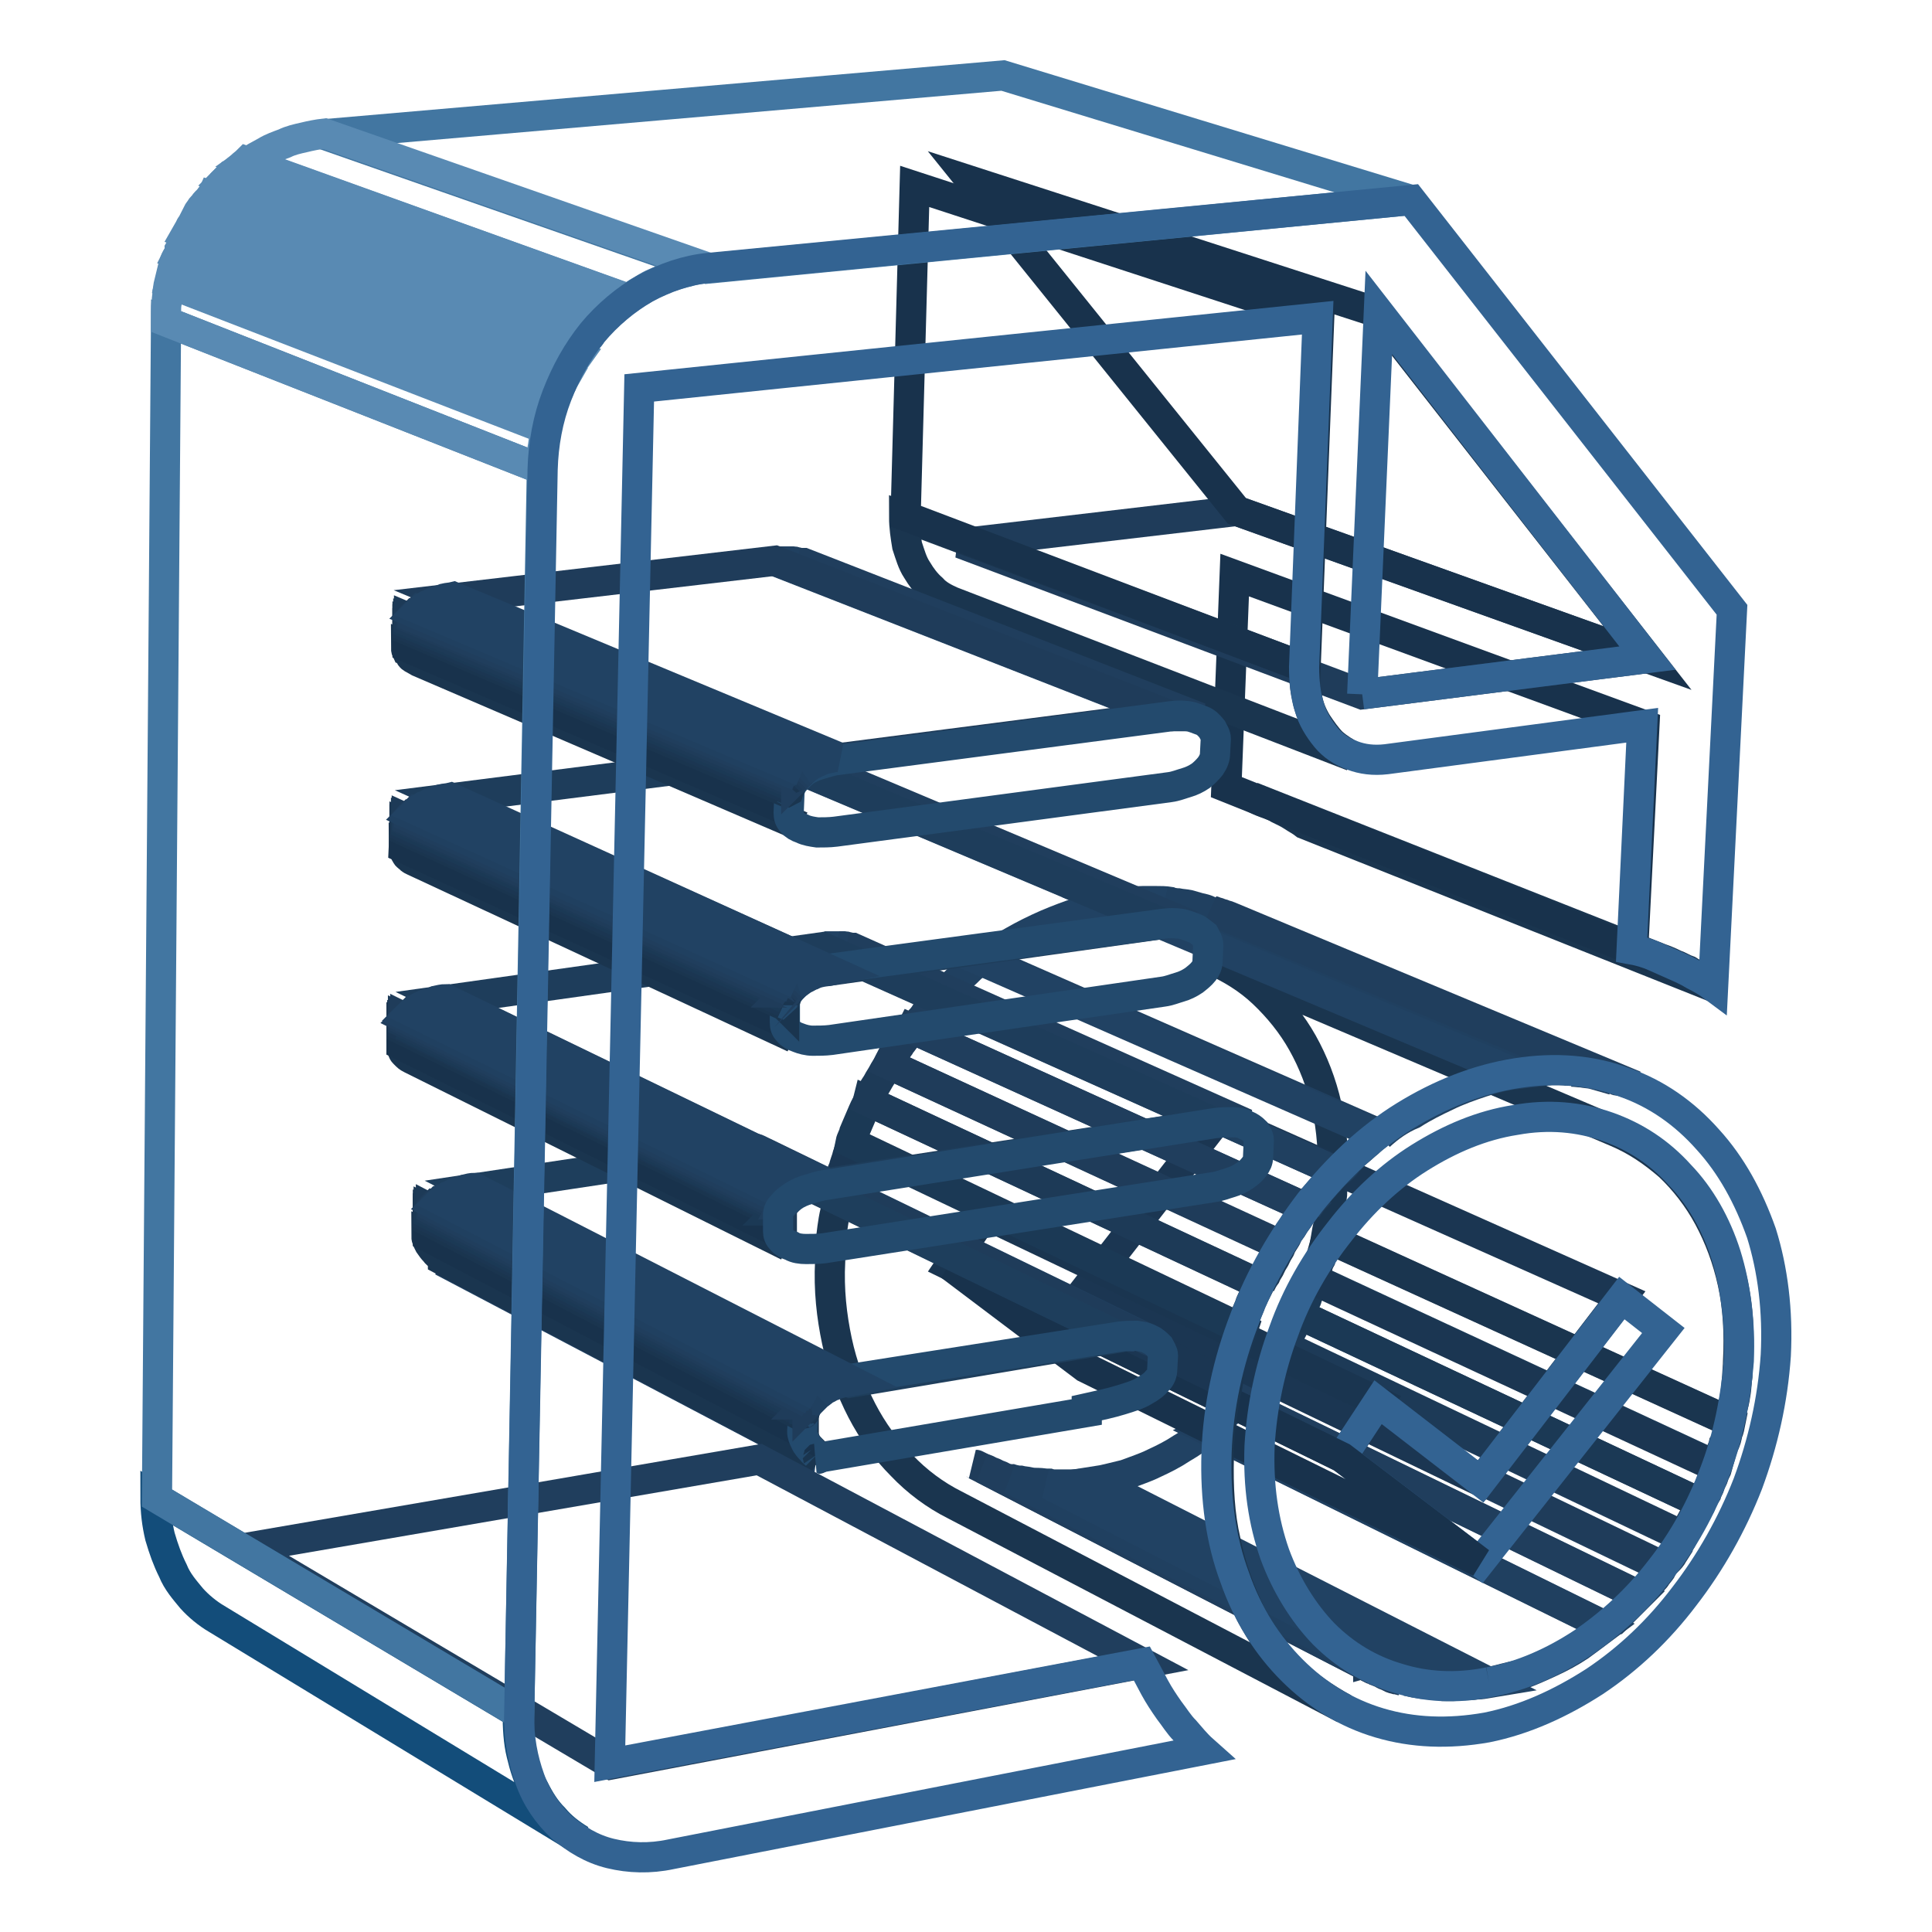 <?xml version="1.0" encoding="utf-8"?>
<!-- Svg Vector Icons : http://www.onlinewebfonts.com/icon -->
<!DOCTYPE svg PUBLIC "-//W3C//DTD SVG 1.1//EN" "http://www.w3.org/Graphics/SVG/1.1/DTD/svg11.dtd">
<svg version="1.1" xmlns="http://www.w3.org/2000/svg" xmlns:xlink="http://www.w3.org/1999/xlink" x="0px" y="0px" viewBox="0 0 256 256" enable-background="new 0 0 256 256" xml:space="preserve">
<g> <path stroke-width="4" fill-opacity="0" stroke="#214263"  d="M197.3,222.9l-52.2-26.6c1.3-0.2,2.7-0.6,4-0.9c1.3-0.5,2.6-0.9,3.8-1.5c1.3-0.6,2.5-1.2,3.7-2 c1.2-0.7,2.4-1.5,3.4-2.4l52.8,26c-1.2,0.9-2.4,1.8-3.5,2.6c-1.2,0.8-2.5,1.5-3.8,2.1c-1.3,0.6-2.6,1.2-4,1.7 C200,222.2,198.6,222.6,197.3,222.9"/> <path stroke-width="4" fill-opacity="0" stroke="#204060"  d="M212.7,215.5l-52.8-26c0.4-0.2,0.7-0.6,1.1-0.9c0.4-0.4,0.7-0.6,1.1-0.9c0.4-0.4,0.7-0.7,1.1-0.9l1.1-1.1 l52.9,25.7l-1.1,1.1l-1.1,1.1l-1.1,1.1C213.5,214.8,213,215.2,212.7,215.5"/> <path stroke-width="4" fill-opacity="0" stroke="#203e5d"  d="M217.1,211.4l-52.9-25.7l0.8-0.8c0.2-0.4,0.6-0.6,0.8-0.9c0.2-0.4,0.5-0.6,0.8-0.9c0.2-0.4,0.5-0.6,0.7-0.9 l53,25.5c-0.2,0.4-0.5,0.7-0.8,1.1c-0.2,0.4-0.6,0.7-0.8,0.9c-0.2,0.4-0.6,0.7-0.8,0.9C217.6,210.7,217.4,211,217.1,211.4"/> <path stroke-width="4" fill-opacity="0" stroke="#1f3c5a"  d="M220.3,207.5l-53-25.5c0.2-0.4,0.5-0.6,0.7-0.9c0.2-0.4,0.5-0.6,0.7-0.9s0.5-0.6,0.6-0.9 c0.2-0.4,0.4-0.6,0.6-0.9l53.1,25.3c-0.2,0.4-0.5,0.7-0.6,1.1l-0.7,1.1c-0.2,0.4-0.5,0.7-0.7,0.9 C220.8,206.8,220.6,207.1,220.3,207.5"/> <path stroke-width="4" fill-opacity="0" stroke="#1d3a57"  d="M223,203.5l-53.1-25.3c0.2-0.4,0.4-0.7,0.6-0.9c0.2-0.4,0.4-0.7,0.6-0.9c0.2-0.4,0.4-0.7,0.6-1.1 c0.1-0.4,0.4-0.7,0.5-1.1l53.2,25c-0.1,0.4-0.4,0.7-0.6,1.1c-0.2,0.4-0.4,0.7-0.6,1.1c-0.2,0.4-0.4,0.7-0.6,1.1 C223.5,202.8,223.3,203.1,223,203.5"/> <path stroke-width="4" fill-opacity="0" stroke="#1b3955"  d="M225.4,199.2l-53.2-25c0.2-0.4,0.4-0.7,0.5-1.1c0.1-0.4,0.4-0.7,0.5-1.2c0.1-0.4,0.4-0.7,0.5-1.2 c0.1-0.4,0.2-0.8,0.5-1.2l53.4,24.8c-0.1,0.4-0.4,0.8-0.5,1.2c-0.1,0.4-0.4,0.8-0.5,1.2c-0.1,0.4-0.4,0.8-0.5,1.2 C225.8,198.4,225.5,198.7,225.4,199.2"/> <path stroke-width="4" fill-opacity="0" stroke="#1b3652"  d="M227.4,194.4L174,169.6c0.1-0.5,0.4-0.9,0.5-1.4c0.1-0.5,0.2-0.9,0.5-1.4l0.4-1.4l0.4-1.4l53.5,24.4 c-0.1,0.5-0.2,1.1-0.4,1.5c-0.1,0.5-0.2,1.1-0.5,1.5c-0.1,0.5-0.4,0.9-0.5,1.5C227.8,193.4,227.5,193.9,227.4,194.4"/> <path stroke-width="4" fill-opacity="0" stroke="#1a354f"  d="M229.2,188.4l-53.5-24.4c0.1-0.6,0.2-1.3,0.4-1.9c0.1-0.6,0.2-1.3,0.2-1.9c0.1-0.6,0.1-1.3,0.2-1.9 c0-0.6,0.1-1.3,0.1-1.9c0.1-3.5-0.1-6.8-0.8-9.8c-0.7-3.1-1.8-5.9-3.2-8.4c-1.4-2.5-3.2-4.7-5.2-6.6c-2-1.9-4.3-3.3-6.8-4.4 l53.6,22.8c2.6,1.1,4.8,2.6,7,4.5c2,1.9,3.8,4.2,5.2,6.8c1.4,2.6,2.5,5.5,3.2,8.7c0.7,3.2,0.9,6.7,0.7,10.4c0,0.7-0.1,1.3-0.1,2 c-0.1,0.7-0.1,1.3-0.2,2c-0.1,0.7-0.2,1.3-0.4,2C229.4,187.1,229.3,187.8,229.2,188.4"/> <path stroke-width="4" fill-opacity="0" stroke="#1b3652"  d="M196.2,196.3L143.7,171l17.8-22.9l53.4,23.8L196.2,196.3z"/> <path stroke-width="4" fill-opacity="0" stroke="#1f3c5a"  d="M181.1,220.8l-51.8-26.7c0.1,0,0.1,0.1,0.2,0.1c0.1,0,0.1,0.1,0.2,0.1c0.1,0,0.1,0.1,0.2,0.1 c0.1,0,0.1,0.1,0.2,0.1l51.8,26.7c-0.1,0-0.1-0.1-0.2-0.1c-0.1,0-0.1-0.1-0.2-0.1c-0.1,0-0.1-0.1-0.2-0.1 C181.3,220.9,181.3,220.8,181.1,220.8"/> <path stroke-width="4" fill-opacity="0" stroke="#203e5d"  d="M182.1,221.3l-51.8-26.7c0.4,0.1,0.6,0.2,0.9,0.4c0.4,0.1,0.6,0.2,0.9,0.4c0.4,0.1,0.6,0.2,0.9,0.4 c0.4,0.1,0.6,0.2,0.9,0.2l51.9,26.7c-0.4-0.1-0.7-0.2-0.9-0.2c-0.4-0.1-0.7-0.2-0.9-0.4c-0.4-0.1-0.6-0.2-0.9-0.4L182.1,221.3"/> <path stroke-width="4" fill-opacity="0" stroke="#204060"  d="M186,222.7L134,196c0.4,0.1,0.8,0.2,1.2,0.2c0.4,0.1,0.8,0.1,1.2,0.2c0.4,0.1,0.8,0.1,1.2,0.1 s0.8,0.1,1.3,0.1l52.1,26.7c-0.5,0-0.8,0-1.3-0.1c-0.5,0-0.8-0.1-1.3-0.1c-0.5-0.1-0.8-0.1-1.2-0.2 C186.8,222.8,186.4,222.7,186,222.7"/> <path stroke-width="4" fill-opacity="0" stroke="#214263"  d="M191,223.4L139,196.7h3.1c0.5,0,1.1-0.1,1.5-0.1c0.5-0.1,1.1-0.1,1.5-0.2l52.2,26.6 c-0.6,0.1-1.1,0.2-1.7,0.2c-0.5,0.1-1.1,0.1-1.5,0.1c-0.5,0-1.1,0.1-1.5,0.1H191"/> <path stroke-width="4" fill-opacity="0" stroke="#1a354f"  d="M227.1,130.8l-54.2-21.6c-0.5-0.4-1.1-0.7-1.7-1.1c-0.6-0.4-1.1-0.6-1.7-0.9c-0.6-0.4-1.2-0.6-1.8-0.8 c-0.6-0.2-1.2-0.5-1.8-0.8L220,127c0.6,0.2,1.3,0.5,1.9,0.8c0.6,0.2,1.2,0.6,1.8,0.8c0.6,0.4,1.2,0.6,1.7,0.9 C226,130,226.5,130.4,227.1,130.8"/> <path stroke-width="4" fill-opacity="0" stroke="#214263"  d="M201,142.2l-53.2-22.5c0.6-0.1,1.2-0.1,1.8-0.2c0.6,0,1.2-0.1,1.8-0.1h1.8c0.6,0,1.2,0,1.8,0.1l53.5,22.4 c-0.6,0-1.2-0.1-1.8-0.1h-1.8c-0.6,0-1.2,0.1-1.9,0.1C202.1,142.1,201.6,142.1,201,142.2"/> <path stroke-width="4" fill-opacity="0" stroke="#204060"  d="M208.2,142l-53.5-22.4c0.5,0,0.9,0.1,1.4,0.1c0.5,0.1,0.9,0.1,1.4,0.2l1.4,0.4c0.5,0.1,0.9,0.2,1.3,0.4 l53.6,22.4l-1.4-0.4l-1.4-0.4c-0.5-0.1-0.9-0.1-1.4-0.2C209.2,142.1,208.8,142,208.2,142"/> <path stroke-width="4" fill-opacity="0" stroke="#203e5d"  d="M214,143l-53.6-22.4c0.2,0.1,0.4,0.1,0.6,0.2c0.2,0.1,0.4,0.1,0.6,0.2c0.2,0.1,0.4,0.1,0.6,0.2 s0.4,0.1,0.6,0.2l53.7,22.4c-0.2-0.1-0.4-0.1-0.6-0.2c-0.2-0.1-0.4-0.1-0.6-0.2c-0.2-0.1-0.4-0.1-0.6-0.2 C214.3,143.2,214.2,143.2,214,143"/> <path stroke-width="4" fill-opacity="0" stroke="#1a3550"  d="M177.8,193.1l-51.9-25.4l4.6-6.8l52.2,24.9L177.8,193.1z"/> <path stroke-width="4" fill-opacity="0" stroke="#336392"  d="M214.9,172l5.5,4.3L196.1,207l-18.3-13.9l4.8-7.3l13.6,10.5L214.9,172z"/> <path stroke-width="4" fill-opacity="0" stroke="#18324c"  d="M196.1,207l-52.3-25.8l-17.9-13.5l51.9,25.4L196.1,207z M216.4,125.9l-53.9-21.6l1.1-28.1l54.3,19.9 L216.4,125.9z"/> <path stroke-width="4" fill-opacity="0" stroke="#1a354f"  d="M178.1,226.4l-51.6-27c-2.6-1.3-5-3.1-7-5.2c-2.1-2.1-3.9-4.6-5.3-7.3c-1.4-2.7-2.6-5.9-3.3-9.2 c-0.7-3.3-1.1-6.8-0.9-10.6c0-0.7,0-1.5,0.1-2.2c0-0.7,0.1-1.5,0.2-2.2c0.1-0.7,0.2-1.4,0.4-2.2l0.4-2.1l51.6,25 c-0.1,0.7-0.4,1.5-0.5,2.4c-0.1,0.8-0.2,1.5-0.4,2.4c-0.1,0.8-0.2,1.5-0.2,2.4c-0.1,0.8-0.1,1.5-0.1,2.4c-0.1,4,0.1,7.8,0.9,11.2 c0.7,3.5,1.9,6.7,3.3,9.6c1.5,2.8,3.3,5.4,5.4,7.7C173,223.2,175.5,225,178.1,226.4"/> <path stroke-width="4" fill-opacity="0" stroke="#1b3652"  d="M162.5,183.3l-51.6-25l0.4-1.8c0.1-0.6,0.2-1.2,0.5-1.7c0.1-0.6,0.4-1.2,0.5-1.7c0.2-0.6,0.4-1.1,0.6-1.7 l51.8,24.7c-0.2,0.6-0.4,1.2-0.6,1.8c-0.2,0.6-0.4,1.2-0.6,1.8c-0.1,0.6-0.4,1.2-0.5,1.8C162.7,182,162.6,182.6,162.5,183.3"/> <path stroke-width="4" fill-opacity="0" stroke="#1b3955"  d="M164.5,176.1l-51.8-24.7c0.1-0.5,0.4-0.9,0.5-1.4c0.2-0.5,0.4-0.9,0.6-1.4c0.2-0.5,0.4-0.9,0.6-1.4 c0.2-0.5,0.5-0.9,0.6-1.3l51.9,24.3l-0.7,1.4c-0.2,0.5-0.5,0.9-0.6,1.4c-0.2,0.5-0.4,0.9-0.6,1.4 C164.7,174.9,164.7,175.6,164.5,176.1"/> <path stroke-width="4" fill-opacity="0" stroke="#1d3a57"  d="M167,170.2L115,145.9c0.2-0.5,0.5-0.8,0.6-1.3c0.2-0.5,0.5-0.8,0.7-1.2c0.2-0.4,0.5-0.8,0.7-1.2 c0.2-0.4,0.5-0.8,0.7-1.2l52.1,24.1c-0.2,0.5-0.5,0.8-0.7,1.3c-0.2,0.5-0.5,0.8-0.7,1.3s-0.5,0.8-0.7,1.3 C167.4,169.4,167.2,169.8,167,170.2"/> <path stroke-width="4" fill-opacity="0" stroke="#1f3c5a"  d="M169.8,165l-52.1-24c0.2-0.4,0.5-0.8,0.7-1.2c0.2-0.4,0.5-0.8,0.8-1.2c0.2-0.4,0.6-0.7,0.8-1.2 c0.2-0.4,0.6-0.7,0.8-1.1l52.2,23.7c-0.4,0.4-0.6,0.8-0.8,1.2c-0.2,0.4-0.6,0.8-0.8,1.2c-0.2,0.4-0.6,0.8-0.8,1.2 C170.4,164.2,170,164.6,169.8,165"/> <path stroke-width="4" fill-opacity="0" stroke="#203e5d"  d="M173.2,160.1L121,136.4c0.4-0.4,0.6-0.8,0.9-1.2c0.4-0.4,0.6-0.7,0.9-1.2c0.4-0.4,0.7-0.7,0.9-1.1l1.1-1.1 l52.4,23.5c-0.4,0.4-0.7,0.7-1.1,1.2c-0.4,0.4-0.7,0.8-1.1,1.2c-0.4,0.4-0.7,0.8-1.1,1.2C173.8,159.3,173.5,159.7,173.2,160.1"/> <path stroke-width="4" fill-opacity="0" stroke="#204060"  d="M177.2,155.3l-52.4-23.5c0.4-0.5,0.8-0.8,1.3-1.2c0.5-0.4,0.8-0.8,1.3-1.2c0.5-0.4,0.8-0.7,1.3-1.2l1.4-1.1 l52.6,23.1c-0.5,0.4-0.9,0.7-1.4,1.2c-0.5,0.4-0.9,0.8-1.4,1.2c-0.5,0.4-0.9,0.8-1.3,1.3C178.2,154.5,177.7,155,177.2,155.3"/> <path stroke-width="4" fill-opacity="0" stroke="#214263"  d="M182.8,150.5l-52.6-23.1c1.3-1.1,2.7-1.9,4.1-2.7c1.4-0.8,2.8-1.5,4.4-2.2c1.4-0.6,3-1.2,4.5-1.7 c1.5-0.5,3.1-0.8,4.6-0.9l53.2,22.4c-1.7,0.2-3.2,0.6-4.7,1.1c-1.5,0.5-3.2,1.1-4.6,1.8c-1.5,0.7-3.1,1.5-4.5,2.4 C185.5,148.3,184.1,149.3,182.8,150.5"/> <path stroke-width="4" fill-opacity="0" stroke="#336392"  d="M201,142.2c5.1-0.8,9.9-0.4,14.2,1.2c4.3,1.5,8,4.1,11.1,7.6c3.1,3.4,5.4,7.6,7.1,12.4 c1.5,4.8,2.2,10.3,1.9,16.2c-0.4,5.9-1.7,11.6-3.7,17c-2.1,5.4-5,10.5-8.4,14.9c-3.4,4.5-7.4,8.3-11.9,11.3 c-4.5,2.9-9.3,5.1-14.3,6.1c-5.1,0.9-9.8,0.7-14.2-0.6c-4.4-1.3-8.3-3.7-11.6-7c-3.3-3.3-5.9-7.4-7.6-12.3 c-1.8-4.8-2.6-10.4-2.4-16.5c0.2-6,1.5-12,3.7-17.7c2.1-5.7,5.2-10.9,8.7-15.5c3.7-4.6,7.8-8.5,12.5-11.4 C190.8,145,195.8,143,201,142.2L201,142.2z M197.3,222.9c4.4-0.8,8.6-2.7,12.4-5.2c3.8-2.6,7.3-5.8,10.3-9.7 c3-3.8,5.4-8.1,7.2-12.9c1.8-4.7,2.8-9.7,3.2-14.8c0.2-5.1-0.4-9.8-1.7-14c-1.3-4.1-3.4-7.8-6.1-10.6c-2.7-3-5.9-5.1-9.6-6.4 c-3.7-1.3-7.8-1.7-12.2-0.9c-4.5,0.7-8.7,2.5-12.7,5c-4,2.5-7.6,5.9-10.6,9.8c-3.1,3.9-5.7,8.4-7.4,13.2c-1.8,4.8-2.9,10-3.2,15.2 c-0.2,5.3,0.5,10,2,14.3c1.5,4.1,3.8,7.8,6.5,10.6c2.8,2.8,6.1,4.8,9.9,5.9C188.8,223.5,192.9,223.8,197.3,222.9"/> <path stroke-width="4" fill-opacity="0" stroke="#214263"  d="M161.1,148.8l-51.9-23.3c0.2,0,0.4,0,0.6-0.1h1.7l52.1,23.3h-1.8C161.4,148.8,161.2,148.8,161.1,148.8"/> <path stroke-width="4" fill-opacity="0" stroke="#204060"  d="M163.3,148.7l-52.1-23.3h0.7c0.1,0,0.2,0,0.4,0.1c0.1,0,0.2,0,0.4,0.1l52.1,23.3c-0.1,0-0.2,0-0.4-0.1 c-0.1,0-0.2,0-0.4-0.1H163.3"/> <path stroke-width="4" fill-opacity="0" stroke="#203e5d"  d="M164.7,148.9l-52.2-23.3h0.5l52.1,23.3H165h-0.1H164.7C164.7,149.1,164.7,148.9,164.7,148.9"/> <path stroke-width="4" fill-opacity="0" stroke="#214263"  d="M148.4,177.1l-51.3-24.9H99l51.3,24.9h-1.4C148.7,177,148.6,177.1,148.4,177.1"/> <path stroke-width="4" fill-opacity="0" stroke="#204060"  d="M150.2,177l-51.3-24.9h0.7c0.1,0,0.2,0,0.4,0.1c0.1,0,0.2,0,0.4,0.1l51.3,24.9c-0.1,0-0.2,0-0.4-0.1 c-0.1,0-0.2,0-0.4-0.1H150.2"/> <path stroke-width="4" fill-opacity="0" stroke="#203e5d"  d="M151.6,177.3l-51.3-24.9c0.1,0,0.1,0,0.2,0.1c0.1,0,0.1,0,0.2,0.1c0.1,0,0.1,0,0.2,0.1 c0.1,0.1,0.1,0,0.2,0.1l51.3,24.9c-0.1,0-0.1-0.1-0.2-0.1c-0.1,0-0.1,0-0.2-0.1c-0.1,0-0.1,0-0.2-0.1 C151.7,177.3,151.6,177.3,151.6,177.3"/> <path stroke-width="4" fill-opacity="0" stroke="#1f3c5a"  d="M152.4,177.6l-51.3-24.9L152.4,177.6"/> <path stroke-width="4" fill-opacity="0" stroke="#1f3c5a"  d="M180.5,92L127.3,72l36.6-4.3l54.4,19.5L180.5,92z"/> <path stroke-width="4" fill-opacity="0" stroke="#1a354f"  d="M179.2,100.2l-53.1-20.5c-0.9-0.4-1.9-0.9-2.6-1.7c-0.8-0.7-1.4-1.5-2-2.5c-0.6-0.9-0.9-2-1.3-3.2 c-0.2-1.2-0.4-2.5-0.4-3.8l53,19.9c0,1.4,0.1,2.8,0.4,4c0.2,1.3,0.7,2.4,1.3,3.4c0.6,0.9,1.3,1.9,2,2.6 C177.4,99.2,178.3,99.7,179.2,100.2"/> <path stroke-width="4" fill-opacity="0" stroke="#214263"  d="M154.2,122.4l-52.1-22h1.9l52.1,21.8h-1.4C154.6,122.4,154.3,122.4,154.2,122.4"/> <path stroke-width="4" fill-opacity="0" stroke="#204060"  d="M156.1,122.3l-52.2-22h0.4c0.1,0,0.2,0,0.4,0.1c0.1,0,0.2,0,0.4,0.1c0.1,0,0.2,0,0.4,0.1l52.2,22 c-0.1,0-0.2-0.1-0.4-0.1c-0.1,0-0.2,0-0.4-0.1c-0.1,0-0.2,0-0.4-0.1C156.3,122.4,156.2,122.4,156.1,122.3"/> <path stroke-width="4" fill-opacity="0" stroke="#203e5d"  d="M157.4,122.6l-52.2-22h0.5l52.2,22h-0.1h-0.1h-0.1H157.4"/> <path stroke-width="4" fill-opacity="0" stroke="#18324c"  d="M218.3,87.2l-54.4-19.5L128.7,24l53.8,17.4L218.3,87.2z"/> <path stroke-width="4" fill-opacity="0" stroke="#214263"  d="M155.2,94.9l-52.4-20.5h1.9l52.4,20.5h-1.4C155.5,94.8,155.4,94.9,155.2,94.9"/> <path stroke-width="4" fill-opacity="0" stroke="#204060"  d="M157.1,94.9l-52.4-20.5h0.4c0.1,0,0.2,0,0.4,0.1c0.1,0,0.2,0,0.4,0.1c0.1,0,0.2,0.1,0.4,0.1l52.4,20.4 c-0.1,0-0.2-0.1-0.4-0.1c-0.1,0-0.2,0-0.4-0.1c-0.1,0-0.2,0-0.4-0.1C157.3,94.9,157.2,94.9,157.1,94.9"/> <path stroke-width="4" fill-opacity="0" stroke="#203e5d"  d="M158.5,95.1l-52.5-20.5h0.5l52.5,20.5H158.5"/> <path stroke-width="4" fill-opacity="0" stroke="#18324c"  d="M173,88.5l-53-20.1l1.2-43.7l53.6,17.5L173,88.5z"/> <path stroke-width="4" fill-opacity="0" stroke="#1e3e5c"  d="M112.7,183.2l-50-25.7l34.5-5.2l51.3,24.9L112.7,183.2z"/> <path stroke-width="4" fill-opacity="0" stroke="#214263"  d="M108.4,193.3l-49.8-26.2L108.4,193.3C108.5,193.3,108.5,193.3,108.4,193.3"/> <path stroke-width="4" fill-opacity="0" stroke="#204060"  d="M108.5,193.3L58.7,167L108.5,193.3"/> <path stroke-width="4" fill-opacity="0" stroke="#203e5d"  d="M108.5,193.3L58.7,167L108.5,193.3"/> <path stroke-width="4" fill-opacity="0" stroke="#1f3c5a"  d="M108.5,193.3L58.7,167l49.8,26.2V193.3"/> <path stroke-width="4" fill-opacity="0" stroke="#1d3a57"  d="M108.5,193.2L58.7,167L108.5,193.2"/> <path stroke-width="4" fill-opacity="0" stroke="#1b3955"  d="M108.5,193.2L58.7,167L108.5,193.2"/> <path stroke-width="4" fill-opacity="0" stroke="#1b3652"  d="M108.5,193.2L58.7,167L108.5,193.2"/> <path stroke-width="4" fill-opacity="0" stroke="#1a354f"  d="M108.5,193.2L58.7,167c0-0.1-0.1-0.2-0.4-0.5c-0.2-0.2-0.5-0.4-0.7-0.7c-0.2-0.2-0.5-0.6-0.7-0.9 c-0.2-0.4-0.4-0.7-0.4-1.1l49.9,26.2c0,0.4,0.1,0.8,0.4,1.1c0.2,0.4,0.5,0.7,0.7,0.9l0.7,0.7C108.4,193,108.5,193.1,108.5,193.2"/> <path stroke-width="4" fill-opacity="0" stroke="#18324c"  d="M106.5,190l-49.8-26.1v-2.1l49.8,26V190z"/> <path stroke-width="4" fill-opacity="0" stroke="#234a6d"  d="M148.4,177.1c0.8-0.1,1.5-0.1,2.2-0.1c0.7,0.1,1.3,0.2,1.8,0.5c0.5,0.2,0.9,0.6,1.2,0.9 c0.2,0.4,0.5,0.8,0.5,1.2l-0.1,1.8c0,0.6-0.2,1.1-0.6,1.5c-0.4,0.5-0.9,0.9-1.8,1.4c-0.8,0.5-1.8,0.8-3.1,1.2 c-1.3,0.4-2.7,0.7-4.5,1.1v0.5l-35.8,6.1c0.2,0,0.2-0.1,0-0.4c-0.1-0.1-0.5-0.4-0.7-0.7c-0.2-0.2-0.6-0.6-0.8-1.1 c-0.2-0.4-0.4-0.8-0.4-1.3l0.1-2.2c0-0.6,0.2-1.1,0.6-1.7c0.4-0.5,0.8-0.9,1.4-1.4c0.6-0.4,1.2-0.7,2-1.1c0.7-0.2,1.5-0.5,2.4-0.6 L148.4,177.1z"/> <path stroke-width="4" fill-opacity="0" stroke="#1a354f"  d="M106.5,187.8l-49.8-26v-0.1v-0.1v-0.1v-0.1l49.8,26V187.8"/> <path stroke-width="4" fill-opacity="0" stroke="#1b3652"  d="M106.5,187.3l-49.8-26v-0.1v-0.1V161v-0.1l49.8,26v0.2C106.5,187.1,106.6,187.2,106.5,187.3 C106.6,187.2,106.6,187.3,106.5,187.3"/> <path stroke-width="4" fill-opacity="0" stroke="#1b3955"  d="M106.6,186.9l-49.8-26v-0.1v-0.1v-0.1v-0.1l49.8,26v0.2C106.8,186.7,106.8,186.8,106.6,186.9 C106.8,186.8,106.6,186.8,106.6,186.9"/> <path stroke-width="4" fill-opacity="0" stroke="#1d3a57"  d="M106.9,186.6l-49.8-26v-0.1v-0.1v-0.1v-0.1l49.8,25.9V186.6C106.9,186.5,106.9,186.5,106.9,186.6"/> <path stroke-width="4" fill-opacity="0" stroke="#1f3c5a"  d="M107,186.2l-49.8-25.9v-0.1v-0.1V160l0.1-0.1l49.9,26l-0.1,0.1l-0.1,0.1C107.1,186.1,107.1,186.1,107,186.2 C107,186.1,107,186.2,107,186.2"/> <path stroke-width="4" fill-opacity="0" stroke="#203e5d"  d="M107.2,185.9L57.4,160c0,0,0-0.1,0.1-0.1c0,0,0-0.1,0.1-0.1c0,0,0-0.1,0.1-0.1l0.1-0.1l49.8,25.9l-0.1,0.1 l-0.1,0.1L107.2,185.9C107.4,185.8,107.2,185.9,107.2,185.9"/> <path stroke-width="4" fill-opacity="0" stroke="#204060"  d="M107.6,185.5l-49.8-25.8l0.1-0.1l0.1-0.1l0.1-0.1l0.1-0.1l49.8,25.9l-0.1,0.1l-0.1,0.1l-0.1,0.1 L107.6,185.5"/> <path stroke-width="4" fill-opacity="0" stroke="#214263"  d="M108.3,184.9l-49.8-25.8c0.2-0.2,0.6-0.4,0.9-0.6c0.4-0.1,0.7-0.4,1.1-0.5c0.4-0.1,0.7-0.2,1.2-0.4 c0.4-0.1,0.8-0.2,1.2-0.2l50,25.6c-0.5,0.1-0.8,0.1-1.3,0.2c-0.4,0.1-0.8,0.2-1.2,0.4c-0.4,0.1-0.7,0.4-1.1,0.5 C108.9,184.5,108.5,184.7,108.3,184.9"/> <path stroke-width="4" fill-opacity="0" stroke="#203e5d"  d="M81,233.8l-48.4-28.7l68-11.7l50.9,27L81,233.8z"/> <path stroke-width="4" fill-opacity="0" stroke="#1e3d5b"  d="M109.4,156.8l-50.2-24.3l49.8-7l52.1,23.3L109.4,156.8z"/> <path stroke-width="4" fill-opacity="0" stroke="#1a354f"  d="M104.4,165.1l-49.9-24.8c-0.2-0.1-0.4-0.2-0.6-0.4l-0.4-0.4c-0.1-0.1-0.2-0.4-0.2-0.5 c0-0.1-0.1-0.4-0.1-0.5l49.9,24.7c0,0.2,0,0.4,0.1,0.6c0,0.1,0.1,0.4,0.2,0.5l0.5,0.5C104.1,164.9,104.2,165,104.4,165.1"/> <path stroke-width="4" fill-opacity="0" stroke="#18324c"  d="M103.1,163.3l-49.9-24.8v-2.1l49.9,24.6V163.3z"/> <path stroke-width="4" fill-opacity="0" stroke="#1a354f"  d="M103.1,161l-49.9-24.6v-0.1v-0.1v-0.1V136l49.9,24.6V161"/> <path stroke-width="4" fill-opacity="0" stroke="#1b3652"  d="M103.2,160.6l-49.9-24.6V136v-0.1v-0.1v-0.1l49.9,24.6V160.6"/> <path stroke-width="4" fill-opacity="0" stroke="#1b3955"  d="M103.2,160.4l-49.9-24.6L103.2,160.4v0.2C103.2,160.7,103.3,160.3,103.2,160.4 C103.3,160.4,103.2,160.4,103.2,160.4"/> <path stroke-width="4" fill-opacity="0" stroke="#1d3a57"  d="M103.3,160.1l-49.9-24.6v-0.1v-0.1v-0.1v-0.1l50.2,24.8v0.2C103.5,160,103.5,160,103.3,160.1 C103.3,160,103.3,160.1,103.3,160.1"/> <path stroke-width="4" fill-opacity="0" stroke="#1f3c5a"  d="M103.6,159.9l-49.9-24.6v-0.1v-0.1V135v-0.1l49.9,24.6V159.9C103.6,159.8,103.6,159.8,103.6,159.9"/> <path stroke-width="4" fill-opacity="0" stroke="#203e5d"  d="M103.7,159.6L53.8,135l0.1-0.1l0.1-0.1l0.1-0.1l0.1-0.1l50,24.6c0,0,0,0.1-0.1,0.1s0,0.1-0.1,0.1 C103.8,159.4,103.8,159.4,103.7,159.6C103.8,159.6,103.7,159.6,103.7,159.6"/> <path stroke-width="4" fill-opacity="0" stroke="#204060"  d="M104.1,159.2L54,134.7l0.1-0.1l0.1-0.1l0.1-0.1l0.1-0.1l50.2,24.6l-0.1,0.1l-0.1,0.1l-0.1,0.1L104.1,159.2" /> <path stroke-width="4" fill-opacity="0" stroke="#214263"  d="M104.6,158.7l-50-24.6c0.2-0.2,0.6-0.4,0.9-0.6c0.4-0.2,0.7-0.4,1.1-0.5c0.4-0.1,0.8-0.2,1.2-0.4 c0.5-0.1,0.8-0.2,1.3-0.2l50.2,24.3c-0.5,0.1-0.9,0.1-1.3,0.2c-0.5,0.1-0.8,0.2-1.3,0.5c-0.4,0.1-0.8,0.4-1.2,0.6 C105.2,158.3,105,158.5,104.6,158.7"/> <path stroke-width="4" fill-opacity="0" stroke="#234a6d"  d="M161.1,148.8c0.8-0.1,1.5-0.1,2.2-0.1c0.7,0,1.3,0.1,1.8,0.4c0.5,0.2,0.9,0.5,1.2,0.8 c0.2,0.4,0.5,0.7,0.5,1.2l-0.1,2.2c0,0.5-0.2,0.9-0.5,1.3c-0.4,0.5-0.7,0.8-1.3,1.2c-0.6,0.4-1.2,0.7-1.9,0.9 c-0.7,0.2-1.4,0.5-2.2,0.6l-51.6,8.1c-0.8,0.1-1.7,0.1-2.4,0.1c-0.7,0-1.4-0.1-1.9-0.4c-0.6-0.2-1.1-0.5-1.3-0.8 c-0.4-0.4-0.5-0.7-0.5-1.2V161c0-0.5,0.2-0.9,0.6-1.3c0.4-0.5,0.8-0.8,1.4-1.2c0.6-0.4,1.3-0.7,2-0.9c0.7-0.2,1.5-0.5,2.4-0.6 L161.1,148.8L161.1,148.8z"/> <path stroke-width="4" fill-opacity="0" stroke="#134d7a"  d="M76.9,243.8l-48.2-29.3c-1.2-0.7-2.4-1.7-3.3-2.7c-0.9-1.1-1.9-2.2-2.5-3.7c-0.7-1.4-1.2-2.8-1.7-4.5 c-0.4-1.7-0.6-3.3-0.6-5.2l48,28.6c0,1.9,0.1,3.8,0.5,5.4c0.4,1.7,0.9,3.3,1.7,4.7c0.7,1.4,1.5,2.7,2.6,3.8 C74.4,242.1,75.6,243,76.9,243.8"/> <path stroke-width="4" fill-opacity="0" stroke="#1e3d5b"  d="M110.1,128.6l-50.5-22.8l42.6-5.4l52.1,22L110.1,128.6z"/> <path stroke-width="4" fill-opacity="0" stroke="#1a354f"  d="M105.2,137.5l-50.3-23.4c-0.2-0.1-0.5-0.2-0.6-0.4c-0.1-0.1-0.4-0.2-0.5-0.5c-0.1-0.1-0.2-0.4-0.2-0.5 c-0.1-0.1-0.1-0.4-0.1-0.6l50.3,23.3c0,0.2,0,0.4,0.1,0.6s0.1,0.4,0.2,0.5s0.2,0.4,0.5,0.5C104.9,137.2,105,137.4,105.2,137.5"/> <path stroke-width="4" fill-opacity="0" stroke="#18324c"  d="M103.8,135.5l-50.3-23.1l0.1-2.2l50.2,23.1V135.5z"/> <path stroke-width="4" fill-opacity="0" stroke="#234a6d"  d="M154.2,122.4c0.8-0.1,1.5-0.1,2.2,0c0.7,0.1,1.3,0.4,1.9,0.6c0.5,0.2,0.9,0.6,1.3,0.9 c0.2,0.4,0.5,0.8,0.5,1.3l-0.1,2.2c0,0.5-0.2,0.9-0.5,1.3c-0.4,0.5-0.8,0.8-1.3,1.2c-0.6,0.4-1.2,0.7-1.9,0.9 c-0.7,0.2-1.4,0.5-2.2,0.6l-44,6.4c-0.8,0.1-1.7,0.1-2.4,0.1c-0.7,0-1.4-0.2-1.9-0.4c-0.6-0.2-1.1-0.5-1.3-0.8 c-0.4-0.4-0.5-0.7-0.5-1.2v-2.4c0-0.6,0.2-1.2,0.6-1.7c0.4-0.5,0.8-0.9,1.4-1.4c0.6-0.4,1.3-0.7,2-1.1c0.7-0.2,1.5-0.5,2.4-0.6 L154.2,122.4L154.2,122.4z"/> <path stroke-width="4" fill-opacity="0" stroke="#1a354f"  d="M103.8,133.2l-50.2-23.1V110v-0.1v-0.1v-0.1l50.3,23.1v0.4C103.8,133.1,103.8,133.1,103.8,133.2"/> <path stroke-width="4" fill-opacity="0" stroke="#1b3652"  d="M103.9,132.8l-50.3-23.1v-0.1v-0.1v-0.1v-0.1l50.3,23V132.8C103.9,132.6,103.9,132.6,103.9,132.8"/> <path stroke-width="4" fill-opacity="0" stroke="#1b3955"  d="M104.1,132.3l-50.3-23v-0.1V109v-0.1v-0.1l50.4,23.1v0.2C104.2,132.3,104.1,132.2,104.1,132.3"/> <path stroke-width="4" fill-opacity="0" stroke="#1d3a57"  d="M104.2,131.9l-50.3-23v-0.1v-0.1v-0.1v-0.1l50.3,23v0.2C104.3,131.8,104.2,131.8,104.2,131.9"/> <path stroke-width="4" fill-opacity="0" stroke="#1f3c5a"  d="M104.4,131.7l-50.4-23v-0.1v-0.1l0.1-0.1l0.1-0.1l50.3,23l-0.1,0.1l-0.1,0.1 C104.4,131.5,104.4,131.6,104.4,131.7C104.4,131.6,104.4,131.6,104.4,131.7"/> <path stroke-width="4" fill-opacity="0" stroke="#203e5d"  d="M104.6,131.3l-50.4-23c0,0,0-0.1,0.1-0.1c0,0,0-0.1,0.1-0.1c0.1,0,0-0.1,0.1-0.1l50.3,23l-0.1,0.1l-0.1,0.1 C104.8,131.1,104.8,131.1,104.6,131.3C104.6,131.2,104.6,131.2,104.6,131.3"/> <path stroke-width="4" fill-opacity="0" stroke="#204060"  d="M105,130.9L54.6,108l0.1-0.1l0.1-0.1l0.1-0.1l0.1-0.1l50.4,22.9l-0.1,0.1l-0.1,0.1l-0.1,0.1L105,130.9"/> <path stroke-width="4" fill-opacity="0" stroke="#214263"  d="M105.6,130.3l-50.3-22.9c0.2-0.2,0.6-0.4,0.9-0.6c0.4-0.1,0.7-0.4,1.1-0.5c0.4-0.1,0.7-0.2,1.2-0.4 c0.4-0.1,0.8-0.1,1.2-0.2l50.4,22.9c-0.5,0.1-0.8,0.1-1.3,0.2c-0.5,0.1-0.8,0.2-1.2,0.4c-0.4,0.1-0.7,0.4-1.1,0.5 C106.2,129.9,105.9,130.2,105.6,130.3"/> <path stroke-width="4" fill-opacity="0" stroke="#1f3c5a"  d="M110.9,100.5L60,79.3l42.7-5l52.4,20.5L110.9,100.5z"/> <path stroke-width="4" fill-opacity="0" stroke="#1a354f"  d="M106.2,109.5L55.5,87.7l-0.7-0.4c-0.2-0.1-0.4-0.2-0.5-0.5c-0.1-0.1-0.2-0.4-0.4-0.5 c-0.1-0.2-0.1-0.4-0.1-0.6l50.5,21.7c0,0.2,0,0.5,0.1,0.6c0.1,0.2,0.2,0.4,0.4,0.6l0.5,0.5C105.7,109.3,105.9,109.4,106.2,109.5"/> <path stroke-width="4" fill-opacity="0" stroke="#18324c"  d="M104.5,107.5L54,85.8v-2.2l50.5,21.6V107.5z"/> <path stroke-width="4" fill-opacity="0" stroke="#234a6d"  d="M155.2,94.9c0.8-0.1,1.5-0.1,2.2,0c0.7,0.1,1.3,0.4,1.9,0.6c0.5,0.2,0.9,0.6,1.3,1.1 c0.2,0.4,0.5,0.8,0.5,1.3l-0.1,1.9c0,0.6-0.2,1.1-0.6,1.7c-0.4,0.5-0.8,0.9-1.3,1.3c-0.6,0.4-1.2,0.7-1.9,0.9 c-0.7,0.2-1.4,0.5-2.2,0.6l-44.3,5.9c-0.8,0.1-1.7,0.1-2.4,0.1c-0.7-0.1-1.4-0.2-2-0.5c-0.6-0.2-1.1-0.5-1.3-0.8 c-0.4-0.4-0.5-0.8-0.5-1.3l0.1-2.4c0-0.6,0.2-1.2,0.6-1.7c0.4-0.5,0.8-0.9,1.4-1.4c0.6-0.4,1.3-0.7,2-0.9c0.7-0.2,1.5-0.5,2.4-0.6 L155.2,94.9L155.2,94.9z"/> <path stroke-width="4" fill-opacity="0" stroke="#1a354f"  d="M104.5,105.1L54,83.5v-0.1v-0.1v-0.1v-0.1l50.6,21.6v0.4C104.6,105,104.5,105,104.5,105.1"/> <path stroke-width="4" fill-opacity="0" stroke="#1b3652"  d="M104.6,104.6L54,83.1V83v-0.1v-0.1v-0.1l50.6,21.5V104.6"/> <path stroke-width="4" fill-opacity="0" stroke="#1b3955"  d="M104.8,104.2L54.1,82.7v-0.1v-0.1v-0.1v-0.1l50.6,21.5V104.2"/> <path stroke-width="4" fill-opacity="0" stroke="#1d3a57"  d="M104.9,103.8L54.2,82.4v-0.1v-0.1V82v-0.1l50.6,21.5v0.2C105,103.7,105,103.7,104.9,103.8"/> <path stroke-width="4" fill-opacity="0" stroke="#1f3c5a"  d="M105.1,103.5L54.5,82v-0.1v-0.1c0-0.1,0,0,0.1-0.1l0.1-0.1l50.6,21.6l-0.1,0.1l-0.1,0.1V103.5"/> <path stroke-width="4" fill-opacity="0" stroke="#203e5d"  d="M105.4,103.1L54.7,81.8c0,0,0-0.1,0.1-0.1c0,0,0-0.1,0.1-0.1c0,0,0-0.1,0.1-0.1l0.1-0.1l50.6,21.5l-0.1,0.1 l-0.1,0.1C105.5,103,105.5,103,105.4,103.1"/> <path stroke-width="4" fill-opacity="0" stroke="#204060"  d="M105.7,102.8L55.1,81.3l0.1-0.1l0.1-0.1l0.1-0.1l0.1-0.1l50.6,21.4l-0.1,0.1l-0.1,0.1l-0.1,0.1 C105.8,102.7,105.7,102.8,105.7,102.8"/> <path stroke-width="4" fill-opacity="0" stroke="#214263"  d="M106.3,102.2L55.7,80.8c0.2-0.2,0.6-0.4,0.9-0.6c0.4-0.1,0.7-0.4,1.1-0.5c0.4-0.1,0.7-0.2,1.2-0.4 c0.4-0.1,0.8-0.1,1.2-0.2l50.9,21.2c-0.5,0-0.8,0.1-1.3,0.2c-0.5,0.1-0.8,0.2-1.2,0.4c-0.4,0.1-0.7,0.4-1.1,0.5 C106.9,101.8,106.6,102,106.3,102.2"/> <path stroke-width="4" fill-opacity="0" stroke="#4276a1"  d="M93.7,35.6L42.8,17.8l90.1-7.8L187,26.5L93.7,35.6z M68.8,227.1l-48-28.6L22,42.6l49.8,19.6L68.8,227.1z"/> <path stroke-width="4" fill-opacity="0" stroke="#598ab3"  d="M71.8,62.2L22,42.6v-1.3c0-0.5,0-0.8,0.1-1.3c0-0.5,0.1-0.8,0.1-1.3c0.1-0.5,0.1-0.8,0.2-1.2l49.9,19.2 c-0.1,0.5-0.1,0.9-0.2,1.4c-0.1,0.5-0.1,0.8-0.2,1.3c0,0.5-0.1,0.9-0.1,1.3V62.2"/> <path stroke-width="4" fill-opacity="0" stroke="#598ab3"  d="M72.4,56.9L22.5,37.6c0.1-0.4,0.1-0.6,0.2-0.9c0.1-0.4,0.1-0.6,0.2-0.9c0.1-0.4,0.1-0.6,0.2-0.9 c0.1-0.4,0.2-0.6,0.4-0.9l49.9,19c-0.1,0.4-0.2,0.6-0.4,0.9c-0.1,0.4-0.2,0.7-0.2,0.9c-0.1,0.4-0.1,0.7-0.2,0.9 C72.5,56.2,72.4,56.5,72.4,56.9"/> <path stroke-width="4" fill-opacity="0" stroke="#598ab3"  d="M73.5,52.8l-49.9-19c0.1-0.2,0.2-0.5,0.2-0.7l0.4-0.7l0.4-0.7l0.4-0.7l50,18.8l-0.4,0.7 c-0.1,0.2-0.2,0.5-0.4,0.8c-0.1,0.4-0.2,0.5-0.4,0.8L73.5,52.8"/> <path stroke-width="4" fill-opacity="0" stroke="#598ab3"  d="M74.8,49.8L24.7,31l0.4-0.7c0.1-0.2,0.2-0.5,0.4-0.6c0.1-0.2,0.2-0.5,0.4-0.6c0.1-0.2,0.2-0.5,0.4-0.6 l50.2,18.7L76,47.9l-0.4,0.7l-0.4,0.7C75,49.3,74.9,49.5,74.8,49.8 M76.3,47.1L26.1,28.4c0.1-0.2,0.2-0.4,0.4-0.6 c0.1-0.2,0.2-0.4,0.5-0.6c0.1-0.2,0.2-0.4,0.5-0.6c0.1-0.2,0.4-0.4,0.5-0.6l50.3,18.4c-0.1,0.2-0.4,0.4-0.5,0.6 c-0.1,0.2-0.4,0.4-0.5,0.6c-0.1,0.2-0.4,0.5-0.5,0.6C76.5,46.6,76.4,46.8,76.3,47.1"/> <path stroke-width="4" fill-opacity="0" stroke="#598ab3"  d="M78.1,44.5L27.9,26.1c0.1-0.2,0.4-0.4,0.5-0.6c0.1-0.2,0.4-0.4,0.5-0.6c0.1-0.2,0.4-0.4,0.5-0.6l0.6-0.6 L80.2,42l-0.6,0.6L79,43.2l-0.6,0.6C78.4,44.1,78.3,44.4,78.1,44.5"/> <path stroke-width="4" fill-opacity="0" stroke="#598ab3"  d="M80.3,42.1L29.9,23.8c0.2-0.2,0.5-0.5,0.7-0.6c0.2-0.2,0.5-0.4,0.7-0.6c0.2-0.2,0.5-0.4,0.7-0.6 c0.2-0.2,0.5-0.4,0.7-0.6l50.5,18.2c-0.2,0.2-0.5,0.4-0.8,0.6c-0.2,0.2-0.5,0.4-0.7,0.6c-0.2,0.2-0.5,0.5-0.7,0.6L80.3,42.1"/> <path stroke-width="4" fill-opacity="0" stroke="#598ab3"  d="M83.3,39.6L32.8,21.5c0.7-0.5,1.5-0.9,2.4-1.4c0.8-0.5,1.7-0.8,2.5-1.1c0.8-0.4,1.7-0.6,2.6-0.8 c0.8-0.2,1.8-0.4,2.7-0.5l50.9,17.8c-0.9,0.1-1.9,0.2-2.8,0.5c-0.9,0.2-1.8,0.5-2.7,0.8c-0.8,0.4-1.8,0.7-2.6,1.2 C84.8,38.6,84,39,83.3,39.6"/> <path stroke-width="4" fill-opacity="0" stroke="#336392"  d="M187,26.5l42.5,54.3l-2.5,49.9c-0.8-0.6-1.7-1.1-2.5-1.5c-0.8-0.5-1.7-0.9-2.6-1.3 c-0.9-0.4-1.8-0.8-2.7-1.2c-0.9-0.4-1.9-0.7-3-0.9l1.4-29.7l-33.9,4.5c-1.7,0.2-3.2,0-4.5-0.5c-1.4-0.5-2.6-1.3-3.5-2.4 c-0.9-1.1-1.8-2.5-2.2-4c-0.5-1.5-0.7-3.4-0.7-5.3l1.8-46.3l-89.9,9.3l-3.9,182.3l70.5-13.3c0.6,1.1,1.1,2.1,1.7,3.2 c0.6,1.1,1.2,2,1.9,3c0.7,0.9,1.3,1.9,2.1,2.7c0.7,0.8,1.5,1.8,2.4,2.6l-70.5,13.8c-2.8,0.6-5.5,0.5-8-0.1 c-2.5-0.6-4.6-1.9-6.5-3.5c-1.8-1.7-3.3-3.8-4.2-6.4c-0.9-2.5-1.5-5.4-1.4-8.6l3.1-164.9c0.1-3.4,0.7-6.7,1.9-9.8 c1.2-3.1,2.7-5.8,4.7-8.3c2-2.4,4.4-4.4,7-5.9c2.6-1.4,5.4-2.4,8.4-2.7L187,26.5L187,26.5z M180.5,92l37.8-4.8l-35.6-45.8L180.5,92 "/></g>
</svg>